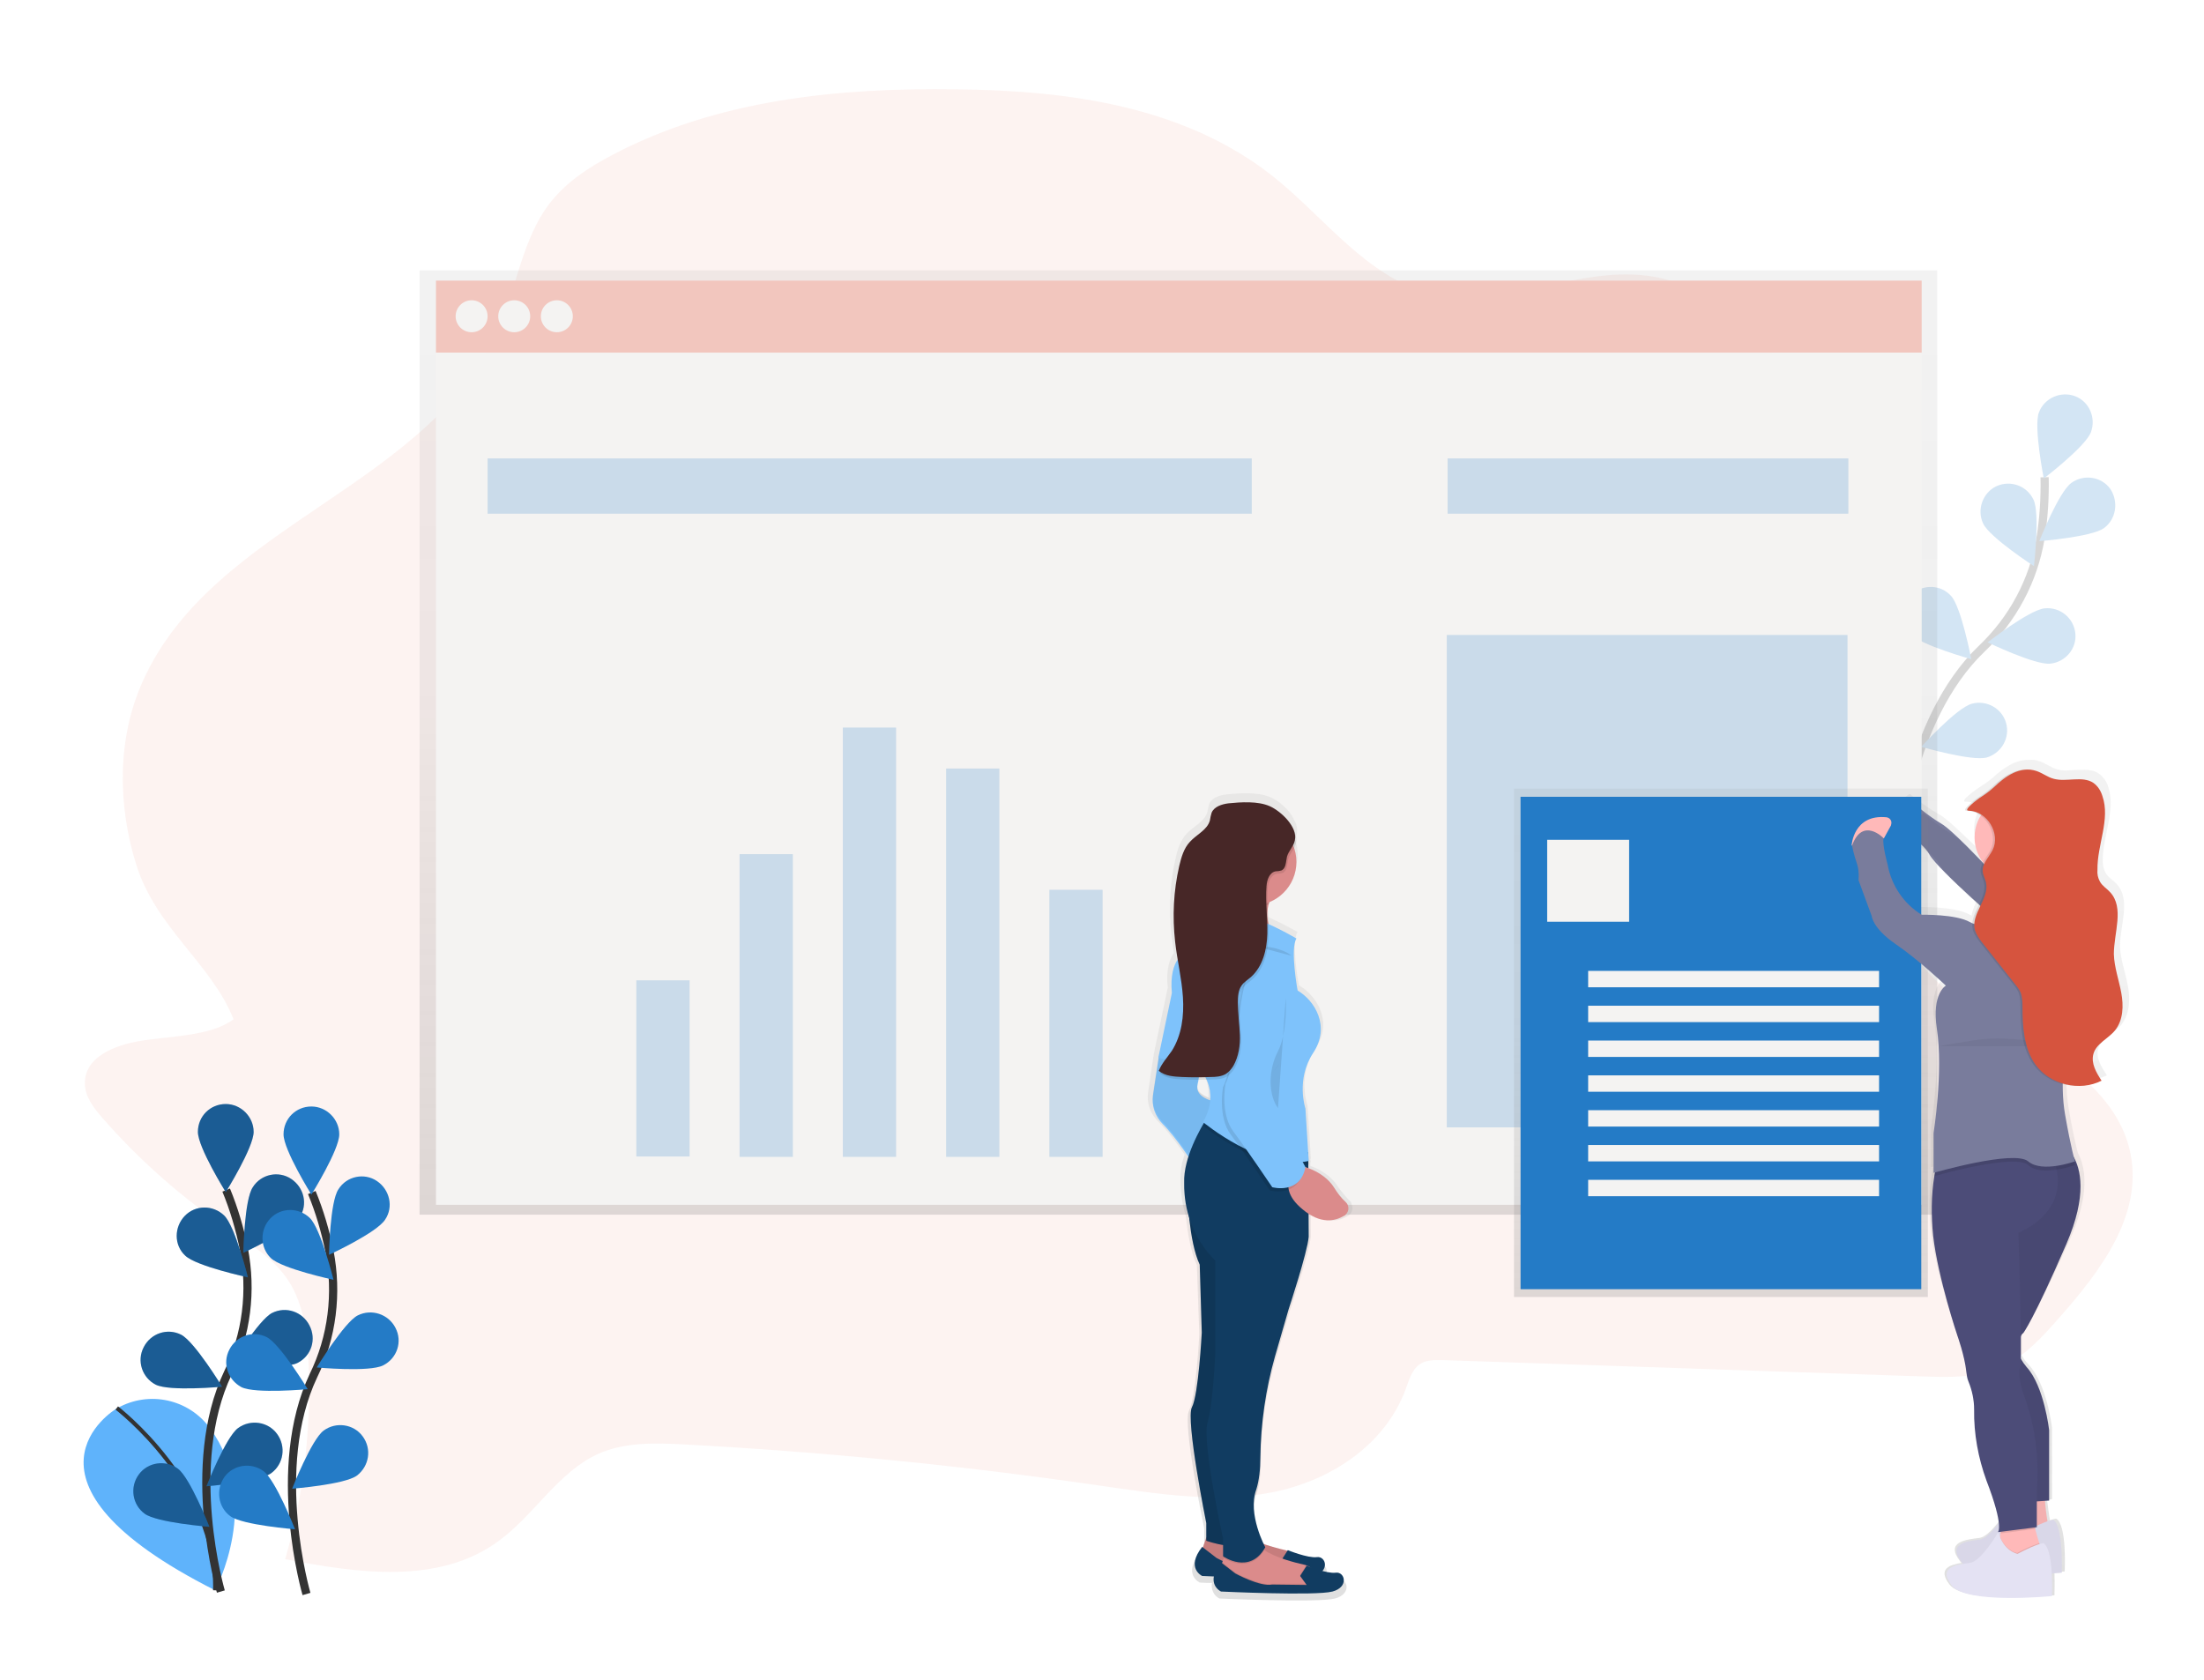 <?xml version="1.0" encoding="utf-8"?>
<!-- Generator: Adobe Illustrator 24.0.2, SVG Export Plug-In . SVG Version: 6.00 Build 0)  -->
<svg version="1.1" id="_x30_3030b4a-9996-4111-83fa-29dc66776d7b"
	 xmlns="http://www.w3.org/2000/svg" xmlns:xlink="http://www.w3.org/1999/xlink" x="0px" y="0px" viewBox="0 0 537.9 410"
	 style="enable-background:new 0 0 537.9 410;" xml:space="preserve">
<style type="text/css">
	.st0{opacity:0.1;fill:#EF8371;enable-background:new    ;}
	.st1{opacity:0.2;}
	.st2{fill:none;stroke:#333333;stroke-width:2;stroke-miterlimit:10;}
	.st3{fill:#247BC6;}
	.st4{fill:url(#SVGID_1_);}
	.st5{fill:#F4F3F2;}
	.st6{opacity:0.4;}
	.st7{fill:#EF8371;}
	.st8{fill:url(#SVGID_2_);}
	.st9{fill:#797C9C;}
	.st10{opacity:5.000000e-02;enable-background:new    ;}
	.st11{fill:#5FB3FB;}
	.st12{fill:none;stroke:#333333;stroke-miterlimit:10;}
	.st13{opacity:0.25;enable-background:new    ;}
	.st14{fill:url(#SVGID_3_);}
	.st15{fill:#FFB9B9;}
	.st16{fill:#E4E2F3;}
	.st17{fill:#4C4C78;}
	.st18{opacity:0.1;enable-background:new    ;}
	.st19{fill:#D6543E;}
	.st20{fill:url(#SVGID_4_);}
	.st21{fill:#DB8B8B;}
	.st22{fill:#113C61;}
	.st23{fill:#7EC2FB;}
	.st24{fill:#472727;}
</style>
<title>roganize resume</title>
<path class="st0" d="M34.2,254.1c-6,1-13.5,3.8-13.5,10.3c0,3.3,2.2,6.1,4.3,8.5c9,10.3,19.3,19.4,30.7,27.1
	c5.4,3.7,11.2,7.2,14.8,12.8s4.5,12.9,4.8,19.7c0.7,16.2-1.2,32.5-5.7,48.1c17.6,3.4,37.3,6.3,51.9-4.3c8.8-6.3,14.7-17,24.5-21.4
	c6.5-2.9,13.9-2.7,21.1-2.3c33.7,1.8,67.4,5.1,101,10c14.1,2,28.4,4.4,42.3,1.7s27.6-11.3,32.7-25.3c0.8-2.2,1.5-4.6,3.3-5.9
	c1.6-1.2,3.7-1.1,5.6-1.1l117.5,4c6.4,0.2,13.1,0.4,19-2.3c5.7-2.6,10.1-7.5,14.3-12.3c9.7-11,20.1-24.6,17.2-39.6
	c-2.3-12-12.4-20.4-22.5-26.3s-21.2-10.7-28.6-20.1c-11.3-14.3-10.8-34.7-11.5-53.3c-0.6-16.8-2.7-33.5-6.2-49.9
	c-3.1-14.4-7.3-28.9-15.3-41.1s-20.1-22-33.9-23.8c-18-2.3-36,8.9-53.6,4.1c-14.9-4-25.1-18.2-37.4-28.1
	c-21.9-17.5-50.5-21.2-77.6-21.5c-28.8-0.4-58.3,2.5-83.9,16c-5.9,3.1-11.6,6.8-15.7,12.3c-6.2,8.4-7.7,19.6-11.8,29.4
	c-16.4,39.4-69.8,47.9-87.2,86.9c-6.2,13.8-6.1,30-1.6,44.5c4.8,15.6,18.4,24.3,23.8,37.9C51.5,253,41.2,252.9,34.2,254.1z"/>
<g class="st1">
	<path class="st2" d="M463.2,207.6c0,0,2.4-31.9,20.4-49.2c7.6-7.2,12.7-16.7,14.4-27c0.8-4.9,1.1-9.9,1-14.9"/>
	<path class="st3" d="M510.3,105.5c-1.3,3.5-11.5,11.3-11.5,11.3s-2.5-12.6-1.2-16.1c1.3-3.5,5.3-5.3,8.8-4
		C509.9,98,511.6,102,510.3,105.5L510.3,105.5z"/>
	<path class="st3" d="M513.5,128.9c-3,2.2-15.8,3.2-15.8,3.2s4.7-11.9,7.8-14.2c3-2.2,7.3-1.6,9.5,1.4
		C517.1,122.4,516.5,126.7,513.5,128.9L513.5,128.9z"/>
	<path class="st3" d="M500.4,162c-3.7,0.4-15.3-5.2-15.3-5.2s10.1-7.9,13.9-8.3c3.7-0.4,7.1,2.3,7.5,6.1
		C506.9,158.3,504.1,161.6,500.4,162L500.4,162L500.4,162z"/>
	<path class="st3" d="M484.9,184.9c-3.6,1-16-2.6-16-2.6s8.6-9.5,12.3-10.5c3.6-1,7.4,1.1,8.4,4.7S488.5,183.8,484.9,184.9z"/>
	<path class="st3" d="M484,127.8c1.6,3.4,12.4,10.4,12.4,10.4s1.5-12.8-0.1-16.2c-1.6-3.4-5.6-4.9-9.1-3.3
		C483.9,120.3,482.4,124.4,484,127.8z"/>
	<path class="st3" d="M466.2,154.7c2.5,2.8,14.9,6.2,14.9,6.2s-2.4-12.6-4.9-15.4c-2.5-2.8-6.8-3-9.6-0.4
		C463.8,147.6,463.6,151.9,466.2,154.7L466.2,154.7z"/>
	<path class="st3" d="M452.5,183.2c2,3.2,13.7,8.6,13.7,8.6s-0.2-12.9-2.2-16c-2-3.2-6.2-4.1-9.4-2S450.4,180.1,452.5,183.2
		L452.5,183.2z"/>
</g>
<linearGradient id="SVGID_1_" gradientUnits="userSpaceOnUse" x1="287.646" y1="117.222" x2="287.646" y2="347.722" gradientTransform="matrix(1 0 0 -1 0 413.758)">
	<stop  offset="0" style="stop-color:#808080;stop-opacity:0.25"/>
	<stop  offset="0.54" style="stop-color:#808080;stop-opacity:0.12"/>
	<stop  offset="1" style="stop-color:#808080;stop-opacity:0.1"/>
</linearGradient>
<polygon class="st4" points="102.4,66 102.4,84 102.4,296.5 472.8,296.5 472.8,84 472.8,66 "/>
<rect x="106.4" y="68.5" class="st5" width="362.6" height="17.6"/>
<g class="st6">
	<rect x="106.4" y="68.5" class="st7" width="362.6" height="17.6"/>
</g>
<rect x="106.4" y="86.1" class="st5" width="362.6" height="208"/>
<circle class="st5" cx="115.1" cy="77.2" r="3.9"/>
<circle class="st5" cx="125.5" cy="77.2" r="3.9"/>
<circle class="st5" cx="135.9" cy="77.2" r="3.9"/>
<g class="st1">
	<rect x="119" y="111.9" class="st3" width="186.5" height="13.5"/>
</g>
<g class="st1">
	<rect x="353.3" y="111.9" class="st3" width="97.8" height="13.5"/>
</g>
<g class="st1">
	<rect x="155.3" y="239.3" class="st3" width="13" height="43"/>
	<rect x="180.5" y="208.5" class="st3" width="13" height="73.9"/>
	<rect x="205.7" y="177.6" class="st3" width="13" height="104.8"/>
	<rect x="230.9" y="187.6" class="st3" width="13" height="94.8"/>
	<rect x="256.1" y="217.2" class="st3" width="13" height="65.2"/>
</g>
<g class="st1">
	<rect x="353.1" y="155" class="st3" width="97.8" height="120.2"/>
</g>
<linearGradient id="SVGID_2_" gradientUnits="userSpaceOnUse" x1="584.587" y1="-56.434" x2="584.587" y2="147.648" gradientTransform="matrix(1 0 0 -1 -99.6 333.168)">
	<stop  offset="0" style="stop-color:#808080;stop-opacity:0.25"/>
	<stop  offset="0.54" style="stop-color:#808080;stop-opacity:0.12"/>
	<stop  offset="1" style="stop-color:#808080;stop-opacity:0.1"/>
</linearGradient>
<path class="st8" d="M519.3,240.5c-0.6-3.2-1.8-6.3-1.9-9.5c0-5.3,2.8-11.4-0.9-15.3c-0.8-0.9-2-1.5-2.6-2.6
	c-0.5-0.9-0.7-1.9-0.7-2.9c-0.1-6.1,3.3-12.4,1.3-18.2c-0.4-1.3-1.2-2.4-2.3-3.2c-1.2-0.8-2.5-0.9-3.9-0.9c-1.3,0-2.7,0.1-4,0.2
	c-0.8,0-1.5-0.1-2.2-0.3c-1.5-0.4-2.9-1.5-4.4-2c-0.8-0.3-1.7-0.4-2.5-0.3c-3.4-0.1-6.4,2.1-8.8,4.3c-1.2,1-2.5,1.9-3.8,2.7
	c0.2-0.1-4.7,3.2-2.8,3.2c1.3,0,2.6,0.5,3.6,1.3c-2.3,3.5-2.1,8.1,0.5,11.3c-0.8-0.8-1.7-1.6-2.6-2.5c-2.7-2.6-6.4-6.2-8.2-7.1
	c-2.9-1.6-7-4.9-7-4.9s-5.4,3-3.7,7.2c0.8,0.2,1.6,0.5,2.3,0.9c0,0.6,0.1,1.1,0.3,1.6c1.7,0.5,3.3,1.3,4.8,2.3
	c0.2,0.2,0.3,0.5,0.5,0.7c0.7,1.3,2.9,3.5,5.7,6.1c1.9,1.9,4.4,4.2,6.9,6.4c-0.8,1.5-1.5,3-1.7,4.5c-0.2-0.1-0.4-0.2-0.6-0.3
	c-3.7-2-12.4-1.8-12.4-1.8s-7.2-3.8-8.7-12.3c0,0-1.4-5.2-1-6.6h0l0.2,0l1.7-3.1c0.4-0.7,0.1-1.5-0.6-1.9c-0.2-0.1-0.4-0.1-0.6-0.2
	c-8.5-0.8-8.9,7-8.9,7h0.1l0,0.1c1,5,1.9,4.6,1.7,8.6l3.3,8.8c0,0,0.2,3,6.2,7s12.8,10.1,12.8,10.1s-3.6,1.9-2.3,10.5
	c1.6,10.6-0.8,25.7-0.8,25.7v9.8l0.5-0.1c-0.1,0.3-0.1,0.7-0.2,1c-0.8,4.9-0.9,9.9-0.3,14.8c1.2,10.4,6.2,24.5,6.2,24.5s1.9,5,2.3,9
	c0.1,0.8,0.2,1.6,0.5,2.3c0.9,2.2,1.4,4.5,1.5,6.9c0,6,1.1,11.9,3.2,17.5c2.1,5.3,2.9,8.4,3.1,10.3c-1.5,1.9-3.4,4.1-5,4.3
	c-2.9,0.4-8.5,0.8-4.8,5.6c0.1,0.2,0.3,0.3,0.4,0.5c-2.8,0.5-5.9,1.4-2.9,5.3c3.7,4.8,25.6,2.6,25.6,2.6s0.1-2.7,0-5.6
	c1.5-0.1,2.5-0.2,2.5-0.2s0.6-11.5-2.1-12.9c-0.5,0.1-1,0.2-1.5,0.4c-0.3-1.6-0.5-3.6-0.7-5l1.1-0.1v-0.1h0.1v-17.4
	c0,0-1.2-10.7-5.8-15.5c-0.6-0.6-1.1-1.3-1.5-2l-0.1-0.1c0-1.4,0-3.2,0-5.3l0.1-0.1c0.1-0.1,0.2-0.2,0.2-0.4
	c0.1-0.1,0.2-0.3,0.3-0.4l0.1-0.1l0,0c0,0,2.5-3,11-21.9c5.2-11.5,3.8-18,2-21.3c-0.4-1.5-1.2-4.9-2.2-10.6
	c-0.4-2.4-0.6-4.9-0.6-7.4c1.3,0.3,2.6,0.5,3.9,0.4c2.1,0,4.1-0.4,6-1.3c-1.3-2-2.8-4.3-2.1-6.5c0.8-2.6,3.8-3.8,5.6-5.8
	C519.9,247.3,519.9,243.7,519.3,240.5z"/>
<path class="st9" d="M466.9,196c0,0-5.1,3-3.5,7.1c0,0,5.3,1.6,7.5,5.5s18.9,18.2,18.9,18.2l12.3-6.1c0,0-4.3-5.7-17.7-9.6
	c0,0-7.9-8.5-10.7-10.1S466.9,196,466.9,196z"/>
<path class="st10" d="M469.4,198.5c0,0-5.1,3-3.5,7.1c0,0,5.3,1.6,7.5,5.5s18.9,18.2,18.9,18.2l12.3-6.1c0,0-4.3-5.7-17.7-9.6
	c0,0-7.9-8.5-10.7-10.1S469.4,198.5,469.4,198.5z"/>
<path class="st11" d="M28.2,344c0,0-28.8,17.4,24.3,44.2c0,0,11.7-21.7-1.2-39.5c-5.2-7.2-14.9-9.3-22.6-5L28.2,344z"/>
<path class="st12" d="M28.5,343.7c0,0,24.7,18.9,24,44.5"/>
<path class="st2" d="M53.9,388.5c0,0-9-30.7,1.7-53.3c4.6-9.4,5.9-20.1,3.9-30.4c-1-4.9-2.4-9.7-4.3-14.3"/>
<path class="st3" d="M61.9,276.3c0,3.8-6.8,14.7-6.8,14.7s-6.8-10.9-6.8-14.7c0-3.8,3-6.8,6.8-6.8C58.8,269.5,61.9,272.6,61.9,276.3
	L61.9,276.3L61.9,276.3z"/>
<path class="st3" d="M73.1,297.2c-2,3.2-13.7,8.6-13.7,8.6s0.2-12.9,2.3-16c2-3.2,6.3-4.1,9.4-2S75.2,294,73.1,297.2L73.1,297.2z"/>
<path class="st3" d="M72.6,332.7c-3.4,1.7-16.2,0.5-16.2,0.5s6.7-11,10-12.7c3.4-1.7,7.4-0.3,9.1,3C77.3,326.9,76,331,72.6,332.7
	L72.6,332.7L72.6,332.7z"/>
<path class="st3" d="M66.2,359.6c-3,2.2-15.8,3.2-15.8,3.2s4.7-12,7.7-14.2c3-2.2,7.3-1.6,9.5,1.4C69.9,353.1,69.2,357.4,66.2,359.6
	L66.2,359.6z"/>
<path class="st3" d="M45.2,306.5c2.7,2.6,15.3,5.3,15.3,5.3s-3.1-12.5-5.8-15.1c-2.7-2.6-7-2.6-9.6,0.1S42.4,303.9,45.2,306.5
	L45.2,306.5L45.2,306.5z"/>
<path class="st3" d="M38,338c3.4,1.7,16.2,0.5,16.2,0.5s-6.7-11-10-12.7c-3.4-1.7-7.4-0.3-9.1,3C33.3,332.2,34.7,336.3,38,338
	L38,338z"/>
<path class="st3" d="M35.3,369.5c3,2.2,15.8,3.2,15.8,3.2s-4.7-12-7.7-14.2c-3-2.2-7.3-1.6-9.5,1.4C31.6,363,32.3,367.3,35.3,369.5
	L35.3,369.5z"/>
<path class="st13" d="M61.9,276.3c0,3.8-6.8,14.7-6.8,14.7s-6.8-10.9-6.8-14.7c0-3.8,3-6.8,6.8-6.8
	C58.8,269.5,61.9,272.6,61.9,276.3L61.9,276.3L61.9,276.3z"/>
<path class="st13" d="M73.1,297.2c-2,3.2-13.7,8.6-13.7,8.6s0.2-12.9,2.3-16c2-3.2,6.3-4.1,9.4-2S75.2,294,73.1,297.2L73.1,297.2z"
	/>
<path class="st13" d="M72.6,332.7c-3.4,1.7-16.2,0.5-16.2,0.5s6.7-11,10-12.7c3.4-1.7,7.4-0.3,9.1,3C77.3,326.9,76,331,72.6,332.7
	L72.6,332.7L72.6,332.7z"/>
<path class="st13" d="M66.2,359.6c-3,2.2-15.8,3.2-15.8,3.2s4.7-12,7.7-14.2c3-2.2,7.3-1.6,9.5,1.4
	C69.9,353.1,69.2,357.4,66.2,359.6L66.2,359.6z"/>
<path class="st13" d="M45.2,306.5c2.7,2.6,15.3,5.3,15.3,5.3s-3.1-12.5-5.8-15.1c-2.7-2.6-7-2.6-9.6,0.1S42.4,303.9,45.2,306.5
	L45.2,306.5L45.2,306.5z"/>
<path class="st13" d="M38,338c3.4,1.7,16.2,0.5,16.2,0.5s-6.7-11-10-12.7c-3.4-1.7-7.4-0.3-9.1,3C33.3,332.2,34.7,336.3,38,338
	L38,338z"/>
<path class="st13" d="M35.3,369.5c3,2.2,15.8,3.2,15.8,3.2s-4.7-12-7.7-14.2c-3-2.2-7.3-1.6-9.5,1.4C31.6,363,32.3,367.3,35.3,369.5
	L35.3,369.5z"/>
<path class="st2" d="M74.8,389.1c0,0-9-30.7,1.7-53.3c4.6-9.4,5.9-20.1,3.9-30.4c-1-4.9-2.4-9.7-4.3-14.3"/>
<path class="st3" d="M82.8,276.9c0,3.8-6.8,14.7-6.8,14.7s-6.8-10.9-6.8-14.7c0-3.8,3-6.8,6.8-6.8C79.7,270.1,82.8,273.2,82.8,276.9
	L82.8,276.9z"/>
<path class="st3" d="M94,297.7c-2,3.2-13.7,8.6-13.7,8.6s0.2-12.9,2.3-16c2-3.2,6.3-4.1,9.4-2S96.1,294.6,94,297.7L94,297.7z"/>
<path class="st3" d="M93.5,333.3c-3.4,1.7-16.2,0.5-16.2,0.5s6.7-11,10-12.7c3.4-1.7,7.5-0.3,9.2,3
	C98.3,327.5,96.9,331.6,93.5,333.3z"/>
<path class="st3" d="M87.1,360.2c-3,2.2-15.8,3.2-15.8,3.2s4.7-12,7.7-14.2c3-2.2,7.3-1.6,9.5,1.4C90.8,353.7,90.1,357.9,87.1,360.2
	L87.1,360.2z"/>
<path class="st3" d="M66.1,307.1c2.7,2.6,15.3,5.3,15.3,5.3s-3.1-12.5-5.8-15.1c-2.7-2.6-7-2.6-9.6,0.1S63.4,304.5,66.1,307.1
	L66.1,307.1L66.1,307.1z"/>
<path class="st3" d="M58.9,338.6c3.4,1.7,16.2,0.5,16.2,0.5s-6.7-11-10-12.7c-3.4-1.7-7.4-0.3-9.1,3
	C54.2,332.8,55.6,336.8,58.9,338.6L58.9,338.6L58.9,338.6z"/>
<path class="st3" d="M56.2,370.1c3,2.2,15.8,3.2,15.8,3.2s-4.7-12-7.7-14.2c-3-2.2-7.3-1.6-9.5,1.4
	C52.6,363.6,53.2,367.9,56.2,370.1L56.2,370.1z"/>
<linearGradient id="SVGID_3_" gradientUnits="userSpaceOnUse" x1="419.983" y1="97.122" x2="419.983" y2="221.222" gradientTransform="matrix(1 0 0 -1 0 413.758)">
	<stop  offset="0" style="stop-color:#808080;stop-opacity:0.25"/>
	<stop  offset="0.54" style="stop-color:#808080;stop-opacity:0.12"/>
	<stop  offset="1" style="stop-color:#808080;stop-opacity:0.1"/>
</linearGradient>
<rect x="369.5" y="192.5" class="st14" width="101" height="124.1"/>
<rect x="371.1" y="194.5" class="st3" width="97.8" height="120.2"/>
<rect x="377.6" y="205" class="st5" width="20" height="20"/>
<rect x="387.6" y="237" class="st5" width="71" height="4"/>
<rect x="387.6" y="245.5" class="st5" width="71" height="4"/>
<rect x="387.6" y="254" class="st5" width="71" height="4"/>
<rect x="387.6" y="262.5" class="st5" width="71" height="4"/>
<rect x="387.6" y="271" class="st5" width="71" height="4"/>
<rect x="387.6" y="279.5" class="st5" width="71" height="4"/>
<rect x="387.6" y="288" class="st5" width="71" height="4"/>
<path class="st15" d="M498.9,364.3c0,0,0.6,8.7,1.6,9.7s-8.9,1.6-8.9,1.6l1.4-11.3H498.9z"/>
<path class="st10" d="M498.9,364.3c0,0,0.6,8.7,1.6,9.7s-8.9,1.6-8.9,1.6l1.4-11.3H498.9z"/>
<path class="st16" d="M501.1,371c0,0-1.4,0-6.3,2.6c0,0-3.4-0.6-4.7-5.3c0,0-4.1,7.1-6.9,7.5s-8.1,0.8-4.5,5.5s24.5,2.6,24.5,2.6
	S503.6,372.4,501.1,371z"/>
<path class="st10" d="M501.1,371c0,0-1.4,0-6.3,2.6c0,0-3.4-0.6-4.7-5.3c0,0-4.1,7.1-6.9,7.5s-8.1,0.8-4.5,5.5s24.5,2.6,24.5,2.6
	S503.6,372.4,501.1,371z"/>
<path class="st15" d="M498.1,377.7l-1.4,3.8l-9.1-2.6l0.5-3.7l0.1-0.9l0.3-2.5c0,0,7.7-2,7.7-1c0.1,0.8,0.3,1.6,0.5,2.4
	c0.3,1.2,0.7,2.6,1,3.5C498,377.3,498.1,377.7,498.1,377.7z"/>
<path class="st17" d="M493.2,326.2c-1,1.7-1,3.8,0,5.5c0.4,0.7,0.9,1.4,1.4,2c4.3,4.7,5.5,15.4,5.5,15.4v17.2l-3,0.2l-4.7,0.4
	l-7.1-29.2c0,0-4.1-21.3-2.2-25.1c2-3.8,3.8-27.2,3.8-27.2l1.6-1.7l3.9-4h11.3c0.9,0.6,1.6,1.5,2.2,2.4c1.9,3.1,3.6,9.6-1.6,21.6
	c-8.1,18.7-10.5,21.7-10.5,21.7C493.5,325.6,493.3,325.9,493.2,326.2z"/>
<path class="st10" d="M493.2,326.1c-1,1.7-1,3.8,0,5.5c0.4,0.7,0.9,1.4,1.4,2c4.3,4.7,5.5,15.4,5.5,15.4v17.2l-3,0.2l-4.7,0.4
	l-7.1-29.2c0,0-4.1-21.3-2.2-25.1c2-3.8,3.8-27.2,3.8-27.2l1.6-1.7l3.9-4h11.3c0.9,0.6,1.6,1.5,2.2,2.4c1.9,3.1,3.6,9.6-1.6,21.6
	c-8.1,18.7-10.5,21.7-10.5,21.7C493.6,325.6,493.4,325.8,493.2,326.1z"/>
<path class="st18" d="M496.8,373.2l-8.5,1.1l0.3-2.5c0,0,7.7-2,7.7-1C496.4,371.6,496.6,372.4,496.8,373.2z"/>
<path class="st17" d="M492.6,300.9c0,0,0.5,15.5,0.6,25.3c0,2.2,0,4.1,0,5.5c0,0.7,0,1.4-0.2,2.2c-0.6,1.8,0.6,5.7,0.6,5.7
	c3,7.8,4.2,16.2,3.5,24.5v8.7l-9.5,1.2c0,0,1.6-1.2-2.8-12.6c-2-5.5-3.1-11.4-3-17.3c0-2.4-0.5-4.7-1.4-6.9
	c-0.3-0.7-0.4-1.5-0.5-2.3c-0.4-3.9-2.2-8.9-2.2-8.9s-4.7-14-5.9-24.3c-0.5-4.9-0.5-9.8,0.3-14.7c0.2-1.2,0.4-2.5,0.7-3.7
	c0,0,19.3-12.1,26.6-3.8c0.7,0.8,1.3,1.8,1.6,2.8c0.4,1,0.7,2,0.9,3.1C504.3,296.6,492.6,300.9,492.6,300.9z"/>
<circle class="st15" cx="492" cy="204.4" r="10.1"/>
<path class="st15" d="M486.5,210.8c0,0,4.1,11.6,0,17.8s13.2,4.1,13.2,4.1l6.7-8.1c0,0-7.9,0-8.3-13.8S486.5,210.8,486.5,210.8z"/>
<path class="st18" d="M506.4,284.4c-1.4,0.5-2.9,0.9-4.4,1.1c-2.5,0.4-5.4,0.4-7-1.1c-1-0.9-3.5-1-6.5-0.7
	c-6.3,0.6-14.7,2.9-16.4,3.4c0.2-1.2,0.4-2.5,0.7-3.7c0,0,19.3-12.1,26.6-3.8h4.2c0.9,0.6,1.6,1.5,2.2,2.4
	C506.2,283.6,506.4,284.4,506.4,284.4z"/>
<path class="st18" d="M498.1,377.7l-1.4,3.8l-9.1-2.6l0.5-3.7c1.6,3.5,4.2,3.9,4.2,3.9c1.7-1,3.6-1.8,5.4-2.4
	C498,377.3,498.1,377.7,498.1,377.7z"/>
<path class="st16" d="M498.7,376.7c0,0-1.4,0-6.3,2.6c0,0-3.4-0.6-4.7-5.3c0,0-4.1,7.1-6.9,7.5s-8.1,0.8-4.5,5.5s24.5,2.6,24.5,2.6
	S501.3,378.1,498.7,376.7z"/>
<path class="st15" d="M451.9,206.4c0,0,0.4-7.7,8.5-6.9c0.8,0.1,1.3,0.8,1.2,1.5c0,0.2-0.1,0.3-0.1,0.5l-1.7,3.1L451.9,206.4z"/>
<path class="st9" d="M498.5,226.9c0,0-9.7-1.6-12.2-3.6c0,0-2,3.8-5.5,1.8s-11.8-1.8-11.8-1.8c-4.4-2.7-7.4-7.2-8.3-12.2
	c0,0-1.4-5.1-1-6.5c0,0-5.1-5.3-7.7,1.8c1,4.9,1.8,4.5,1.6,8.5l3.2,8.7c0,0,0.2,3,5.9,6.9s12.2,10.1,12.2,10.1s-3.5,1.9-2.2,10.5
	c1.6,10.5-0.8,25.5-0.8,25.5v9.7c0,0,19.7-5.7,23.1-2.8s11.4,0,11.4,0s-1-3.4-2.4-11.4s0.2-16,0.2-16s5.1-13.6,7.5-19.1
	c2.4-5.5-1.8-13-5.9-15.8s-5.7-1.1-5.7-1.1S507.4,225.2,498.5,226.9z"/>
<path class="st10" d="M473.2,255.4c0,0,1.6-0.4,9.5-1.6s21.7,1.6,21.7,1.6"/>
<path class="st18" d="M480,197.9c4.5,0.1,7.8,5.6,5.8,9.6c-0.9,1.8-2.6,3.3-2.4,5.3c0.1,0.9,0.6,1.7,0.8,2.6c0.9,4-3.8,7.7-2.7,11.7
	c0.4,1.1,1,2,1.7,2.9l8.3,10.5c0.5,0.6,0.9,1.2,1.2,1.9c0.3,1,0.4,2,0.4,3.1c0,5,0.3,10.4,3.2,14.4c3.5,4.9,10.8,6.6,16.1,3.9
	c-1.3-2-2.6-4.2-2-6.5c0.7-2.6,3.6-3.7,5.3-5.8c2-2.5,2.1-6,1.5-9.2s-1.7-6.2-1.8-9.4c0-5.2,2.6-11.3-0.9-15.1
	c-0.8-0.9-1.9-1.5-2.5-2.6c-0.5-0.9-0.7-1.9-0.6-2.9c-0.1-6.1,3.2-12.3,1.2-18c-0.4-1.3-1.1-2.4-2.2-3.2c-2.7-1.8-6.5-0.1-9.7-1
	c-1.5-0.4-2.7-1.4-4.2-1.9c-4-1.3-7.6,1.3-10.3,3.9c-1.1,1-2.3,1.9-3.6,2.7C482.9,194.6,478.2,197.9,480,197.9z"/>
<path class="st19" d="M480.5,197.9c4.5,0.1,7.8,5.6,5.8,9.6c-0.9,1.8-2.6,3.3-2.4,5.3c0.1,0.9,0.6,1.7,0.8,2.6
	c0.9,4-3.8,7.7-2.7,11.7c0.4,1.1,1,2,1.7,2.9l8.3,10.5c0.5,0.6,0.9,1.2,1.2,1.9c0.3,1,0.4,2,0.4,3.1c0,5,0.3,10.4,3.2,14.4
	c3.5,4.9,10.8,6.6,16.1,3.9c-1.3-2-2.6-4.2-2-6.5c0.7-2.6,3.6-3.7,5.3-5.8c2-2.5,2.1-6,1.5-9.2s-1.7-6.2-1.8-9.4
	c0-5.2,2.6-11.3-0.9-15.1c-0.8-0.9-1.9-1.5-2.5-2.6c-0.5-0.9-0.7-1.9-0.6-2.9c-0.1-6.1,3.2-12.3,1.2-18c-0.4-1.3-1.1-2.4-2.2-3.2
	c-2.7-1.8-6.5-0.1-9.7-1c-1.5-0.4-2.7-1.4-4.2-1.9c-4-1.3-7.6,1.3-10.3,3.9c-1.1,1-2.3,1.9-3.6,2.7
	C483.4,194.6,478.7,197.9,480.5,197.9z"/>
<linearGradient id="SVGID_4_" gradientUnits="userSpaceOnUse" x1="1960.854" y1="-57.431" x2="1960.854" y2="139.763" gradientTransform="matrix(1 0 0 -1 -1655.6 333.168)">
	<stop  offset="0" style="stop-color:#808080;stop-opacity:0.25"/>
	<stop  offset="0.54" style="stop-color:#808080;stop-opacity:0.12"/>
	<stop  offset="1" style="stop-color:#808080;stop-opacity:0.1"/>
</linearGradient>
<path class="st20" d="M329.4,293.1c-1.1-1.1-2.1-2.3-3-3.6c-1.7-2.7-4.6-4.2-6.6-4.9v-0.9h0.1l-0.1-0.8h0.1l-0.1-2.2l0,0l0,0
	l-0.7-10.8c0,0-2.6-7.3,1.9-13.9s0.3-13-4-15.5c0,0-2-10.5-0.3-13c-2.3-1.3-4.7-2.5-7.1-3.6c0-0.1-0.1-0.3-0.1-0.4
	c0-1-0.1-2-0.2-2.9c0.1-0.5,0.2-1,0.3-1.5c0.1-0.2,0.1-0.4,0.2-0.6c4.1-1.6,6.9-5.6,6.9-10c0-1.3-0.2-2.5-0.7-3.7
	c0.2-0.4,0.4-0.8,0.5-1.2c0.2-1.2,0-2.4-0.7-3.5c-1.1-2.5-3.9-4.8-6-5.6c-2.9-1.2-7.4-0.9-10.4-0.6c-1.7,0.2-3.7,0.8-4.3,2.4
	c-0.2,0.6-0.3,1.2-0.4,1.8c-0.6,2.4-3.4,3.6-5.1,5.4c-1.5,1.6-2.2,3.8-2.7,6c-1.4,6.2-1.7,12.5-1,18.8c0.2,1.4,0.4,2.9,0.6,4.3
	c-1,1.4-2,4-1.5,8.5l-3.4,16.1l-1.4,9.4c-0.4,2.7,0.6,5.4,2.5,7.2c2.2,2.1,4.8,5.7,6.4,8c-0.7,2.1-1.1,4.2-1,6.4
	c0,1,0.1,1.9,0.2,2.9c0.1,1.9,0.5,3.8,1.1,5.7c0.4,3.9,1.2,8.8,2.7,12l0.6,16.9c0,0-0.8,15.5-2.5,18.6s3.7,28.8,3.7,28.8v3.6
	l-0.9,2.6l-0.2-0.2c-4.2,5.3,0,7.2,0,7.2s1.1,0.1,3,0.1c-0.3,1.5,0.4,3.1,1.8,3.8c0,0,24,1.1,28.2,0s3.1-5,0.8-4.7
	c-1.1,0-2.3-0.1-3.4-0.4c1.3-1.5,0.3-3.6-1.4-3.4c-2.3,0.3-7.3-1.7-7.3-1.7v0c-0.2-0.1-0.3-0.1-0.5-0.1c-1.9-0.4-3.8-1-5.6-1.6
	c-1.1-2.3-3.6-8.6-1.8-13.5c0.8-2.2,1.1-5.1,1.1-8c0-8.6,1.3-17.1,3.7-25.3l3.4-11.6c0,0,4.8-14.1,5.1-18l0-5.7
	c4,2.6,7.1,1.8,9.1,0.6c1-0.6,1.4-1.9,0.8-3C329.8,293.4,329.6,293.3,329.4,293.1z M291.7,263.7c0.1-0.4,0.2-0.9,0.2-1.3
	c0.7,0,1.3,0,2,0c0.8,1.7,1.2,3.6,1,5.5C293.5,267.3,291.2,266.1,291.7,263.7z"/>
<path class="st21" d="M294.4,375.3l-1.1,3.3l3.5,3.5l11.7,2.7l8.4-0.8l-0.5-3l0,0c-0.3-1.3-1.4-2.3-2.7-2.6
	c-3.5-0.8-10.1-2.7-11.5-5.2L294.4,375.3z"/>
<path class="st18" d="M294.4,375.3l-1.1,3.3l3.5,3.5l11.7,2.7l8.4-0.8l-0.5-3l0,0c-0.3-1.3-1.4-2.3-2.7-2.6
	c-3.5-0.8-10.1-2.7-11.5-5.2L294.4,375.3z"/>
<path class="st22" d="M314.3,383.1l-1.6-2.2l1.6-2.5c0,0,4.9,2,7.1,1.7s3.3,3.5-0.8,4.6s-27.2,0-27.2,0s-4.1-1.9,0-7.1l3.5,2.7
	c0,0,6,3.3,9,2.7L314.3,383.1z"/>
<path class="st21" d="M321.6,387.7l-8.4,0.8l-11.7-2.7l-3.5-3.5l0.3-0.9l0.4-1.2l0.4-1.2l7.9-2.2c0.4,0.7,0.9,1.2,1.6,1.6
	c2.6,1.8,7.2,3,9.9,3.6c0.1,0,0.2,0.1,0.3,0.1c1.2,0.4,2,1.3,2.3,2.5L321.6,387.7z"/>
<path class="st18" d="M321.6,387.7l-8.4,0.8l-11.7-2.7l-3.5-3.5l0.3-0.9l3.2,2.5c0,0,6,3.3,9,2.7h8.4l-1.6-2.2l1.5-2.3
	c1.2,0.4,2,1.3,2.3,2.5L321.6,387.7z"/>
<path class="st22" d="M318.9,386.9l-1.6-2.2l1.6-2.5c0,0,4.9,2,7.1,1.7s3.3,3.5-0.8,4.6s-27.2,0-27.2,0s-4.1-1.9,0-7.1l3.5,2.7
	c0,0,6,3.3,9,2.7L318.9,386.9z"/>
<path class="st21" d="M312.1,229.4c0,0-13,1.4-11.1-4.1c0.5-1.5,0.7-3.2,0.4-4.8c-0.3-2-1.1-3.9-2.3-5.5l12.2,1.9
	c-0.7,1.2-1.3,2.5-1.7,3.9C308.2,226.6,312.1,229.4,312.1,229.4z"/>
<path class="st22" d="M289.8,291.3c0,0,0.3,11.7,3,17.4l0.5,16.6c0,0-0.8,15.2-2.4,18.2s3.5,28.3,3.5,28.3v4.3c0,0,8.7,3.2,11.1-0.6
	l-2.4-32.3l1.1-44.8L289.8,291.3z"/>
<path class="st18" d="M289.8,291.3c0,0,0.3,11.7,3,17.4l0.5,16.6c0,0-0.8,15.2-2.4,18.2s3.5,28.3,3.5,28.3v4.3c0,0,8.7,3.2,11.1-0.6
	l-2.4-32.3l1.1-44.8L289.8,291.3z"/>
<path class="st23" d="M284.4,253.8l-1.6,4.3l-1.4,9.2c-0.4,2.6,0.5,5.2,2.4,7.1c3.3,3.3,7.6,10,7.6,10l5.2-15.5c0,0-5.2-0.8-4.3-4.3
	s0.5-10,0.5-10L284.4,253.8z"/>
<path class="st10" d="M284.4,253.3l-1.6,4.3l-1.4,9.2c-0.4,2.6,0.5,5.2,2.4,7.1c3.3,3.3,7.6,10,7.6,10l5.2-15.5c0,0-5.2-0.8-4.3-4.3
	s0.5-10,0.5-10L284.4,253.3z"/>
<path class="st18" d="M308.5,378.5c-3.5,5.5-8.9,2.4-9.9,1.8l0.4-1.2l7.9-2.2C307.3,377.5,307.9,378.1,308.5,378.5z"/>
<path class="st22" d="M319.4,301.9c-0.3,3.8-4.9,17.7-4.9,17.7l-3.3,11.4c-2.3,8.1-3.5,16.4-3.6,24.8c0,2.8-0.3,5.6-1,7.8
	c-2.2,6,2.2,14.1,2.2,14.1c-3.8,6.8-10.3,2.2-10.3,2.2v-4.3c0,0-5.2-23.6-3.8-28.3s1.9-17.1,1.9-17.1v-22.5
	c-4.4-4.3-7-10.1-7.5-16.2c-0.1-0.9-0.1-1.8-0.1-2.8c-0.2-6.1,4-13.3,5.6-15.9c0.4-0.6,0.6-1,0.6-1l24,9.5h0.1v0.9v2.1L319.4,301.9z
	"/>
<path class="st18" d="M311.3,216.9c-0.7,1.2-1.3,2.5-1.7,3.9c-2.7,1-5.7,0.9-8.3-0.3c-0.3-2-1.1-3.9-2.3-5.5L311.3,216.9z"/>
<circle class="st21" cx="305.8" cy="210.4" r="10.6"/>
<path class="st18" d="M319.4,284.3h-0.1c-11.4,2.3-25.7-9.5-25.7-9.5c0.4-0.6,0.7-1.3,1-2c0.4-0.6,0.6-1,0.6-1l24,9.5l0.1,1
	L319.4,284.3z"/>
<path class="st23" d="M316.4,229.1c0,0-15.2-9.2-20.1-5.4l-6.8,8.7c0,0-4.3,1.4-3.5,10l-3.3,15.8l9.8,2.4c0,0,5.7,5.4,1.1,13.3
	c0,0,14.4,12,25.8,9.5l-0.8-12.8c0,0-2.4-7.1,1.9-13.6s0.3-12.8-3.8-15.2C316.7,241.9,314.8,231.6,316.4,229.1z"/>
<path class="st21" d="M317.2,284.5c0,0,5.7,1.1,8.4,5.4c0.8,1.3,1.7,2.5,2.8,3.5c0.9,0.8,0.9,2.2,0.1,3c-0.1,0.2-0.3,0.3-0.5,0.4
	c-2.2,1.3-5.7,2.1-10.1-1.6C310.5,289.1,317.2,284.5,317.2,284.5z"/>
<path class="st18" d="M308.8,234.3c0,0-5.4-0.5-6.8,13.6s-3.5,17.4-3.5,17.4s-1.4,7.3,1.9,11.7s9.5,13.6,9.5,13.6s6.8,1.9,8.1-4.9
	l-8.4-15.8c0,0-1.4-5.4,1.9-9.2S317.2,231.6,308.8,234.3z"/>
<path class="st23" d="M309.4,233.5c0,0-5.4-0.5-6.8,13.6s-3.5,17.4-3.5,17.4s-1.4,7.3,1.9,11.7s9.5,13.6,9.5,13.6s6.8,1.9,8.1-4.9
	l-8.4-15.8c0,0-1.4-5.4,1.9-9.2S317.8,230.7,309.4,233.5z"/>
<path class="st18" d="M313.8,243.6c0,0,0.5,8.4-1.9,13s-2.4,10.6,0,13.9"/>
<path class="st18" d="M315.2,233.3c0,0-2.2-2.2-8.4-2.4s-9-2.2-9-2.2"/>
<path class="st18" d="M300.1,196.7c-1.6,0.2-3.5,0.8-4.1,2.3c-0.2,0.6-0.3,1.2-0.4,1.8c-0.6,2.4-3.3,3.5-4.9,5.3
	c-1.5,1.6-2.1,3.8-2.6,5.9c-1.4,6.1-1.7,12.3-1,18.5c0.5,4.5,1.6,8.9,1.9,13.5s-0.3,9.3-2.7,13.1c-1.1,1.6-2.5,3.1-3.2,4.9
	c1.6,1.3,3.7,1.4,5.7,1.5c2.3,0.1,4.7,0.1,7,0c1.2,0,2.5-0.1,3.6-0.7c0.8-0.5,1.4-1.2,1.9-2c1.3-2.3,1.7-5,1.6-7.6s-0.5-5.2-0.5-7.9
	c0-1.4,0.1-3,0.9-4.1c0.6-0.9,1.5-1.4,2.3-2.1c2.9-2.6,3.9-6.7,4-10.6s-0.5-7.8-0.2-11.6c0.1-1.5,0.7-3.3,2.2-3.6
	c0.5,0,1-0.1,1.4-0.2c1.2-0.5,1.1-2.1,1.4-3.4c0.4-1.4,1.6-2.5,1.9-3.9c0.8-3.3-3.4-7.2-6.1-8.4C307.3,196,303,196.3,300.1,196.7z"
	/>
<path class="st24" d="M299.8,196.1c-1.6,0.2-3.5,0.8-4.1,2.3c-0.2,0.6-0.3,1.2-0.4,1.8c-0.6,2.4-3.3,3.5-4.9,5.3
	c-1.5,1.6-2.1,3.8-2.6,5.9c-1.4,6.1-1.7,12.3-1,18.5c0.5,4.5,1.6,8.9,1.9,13.5s-0.3,9.3-2.7,13.1c-1.1,1.6-2.5,3.1-3.2,4.9
	c1.6,1.3,3.7,1.4,5.7,1.5c2.3,0.1,4.7,0.1,7,0c1.2,0,2.5-0.1,3.6-0.7c0.8-0.5,1.4-1.2,1.9-2c1.3-2.3,1.7-5,1.6-7.6s-0.5-5.2-0.5-7.9
	c0-1.4,0.1-3,0.9-4.1c0.6-0.9,1.5-1.4,2.3-2.1c2.9-2.6,3.9-6.7,4-10.6s-0.5-7.8-0.2-11.6c0.1-1.5,0.7-3.3,2.2-3.6
	c0.5,0,1-0.1,1.4-0.2c1.2-0.5,1.1-2.1,1.4-3.4c0.4-1.4,1.6-2.5,1.9-3.9c0.8-3.3-3.4-7.2-6.1-8.4C307,195.5,302.8,195.8,299.8,196.1z
	"/>
</svg>
